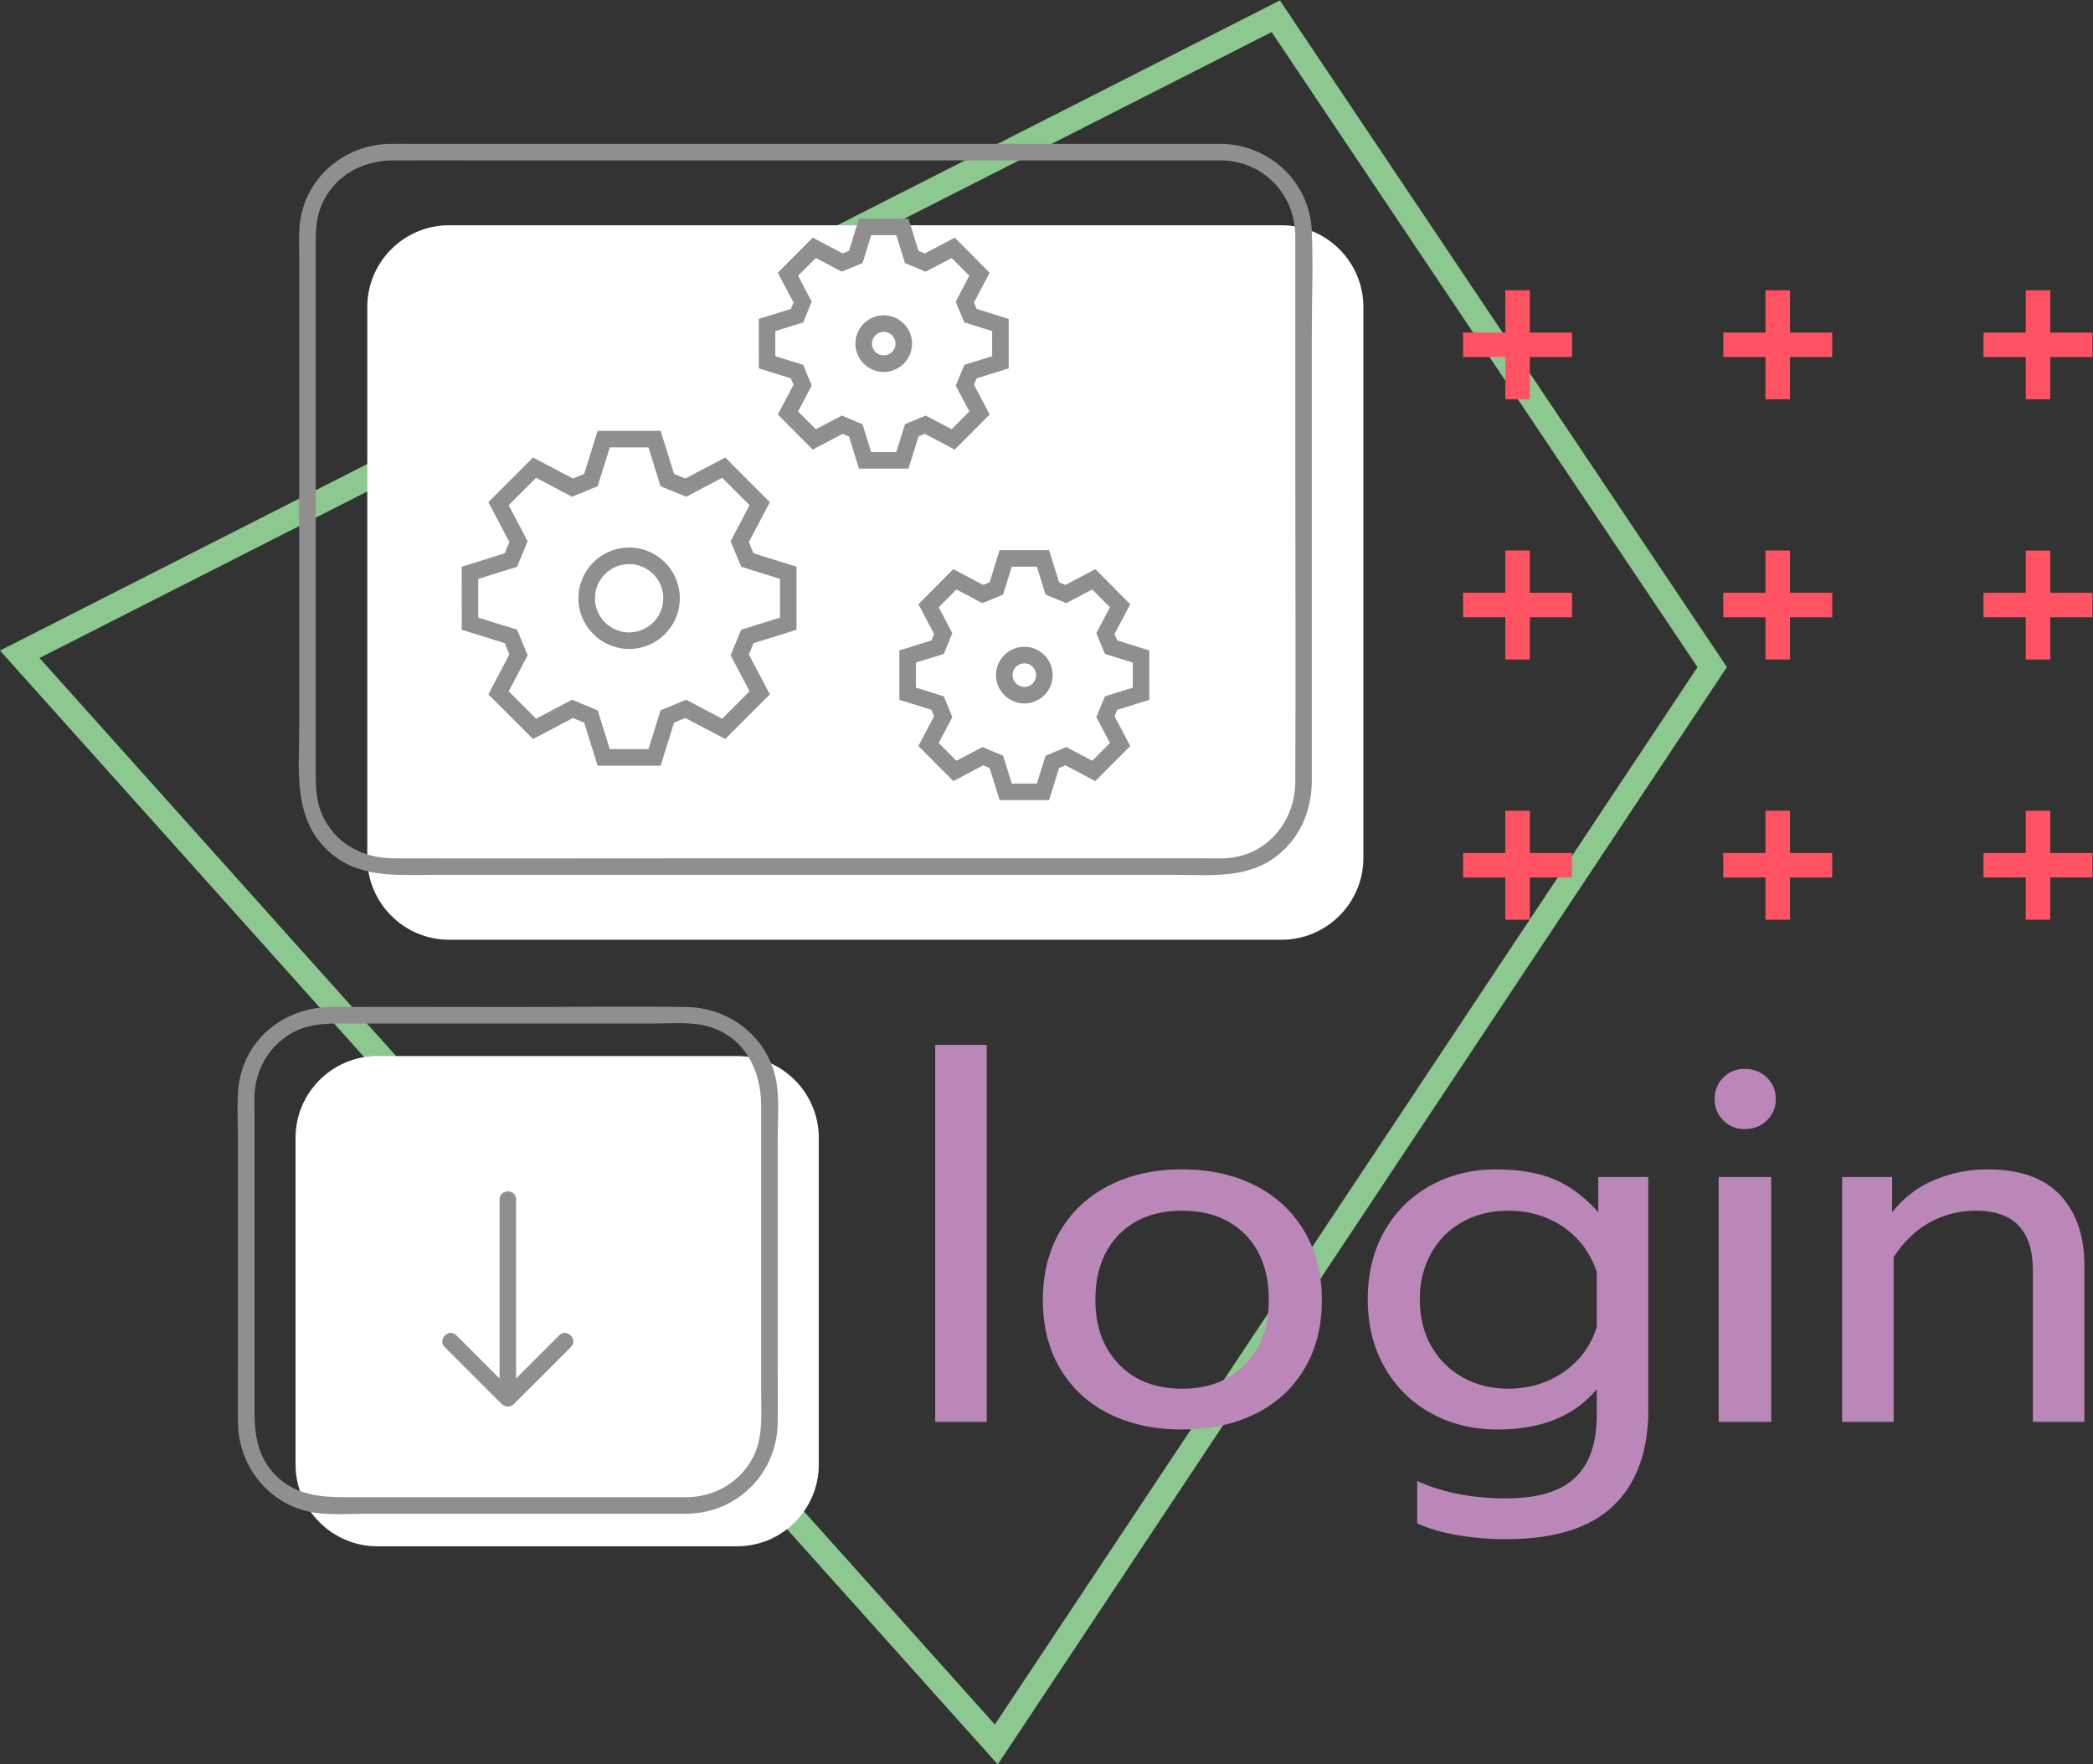 <svg xmlns:dc="http://purl.org/dc/elements/1.1/" xmlns:cc="http://creativecommons.org/ns#" xmlns:rdf="http://www.w3.org/1999/02/22-rdf-syntax-ns#" xmlns:svg="http://www.w3.org/2000/svg" xmlns="http://www.w3.org/2000/svg" viewBox="0 0 136.745 115.275" height="115.275" width="136.745" xml:space="preserve" id="svg2"><rect x="0" y="0" width="136.745" height="115.275" fill="#333333" stroke="none"/><defs id="defs6"><clipPath id="clipPath58" clipPathUnits="userSpaceOnUse"><path id="path56" d="M 0,86.456 H 102.559 V 0 H 0 Z"></path></clipPath></defs><g transform="matrix(1.333,0,0,-1.333,0,115.275)" id="g10"><g transform="translate(62.732,86.456)" id="g12"><path id="path14" style="fill:#8cc88f;fill-opacity:1;fill-rule:nonzero;stroke:none" d="m 0,0 -62.732,-31.864 48.903,-54.592 35.738,53.782 z M -60.796,-32.227 -0.405,-1.551 20.466,-32.677 -13.97,-84.501 Z"></path></g><g transform="translate(99.288,72.249)" id="g16"><path id="path18" style="fill:#ff5262;fill-opacity:1;fill-rule:nonzero;stroke:none" d="M 0,0 V -2.071 H -2.071 V -3.27 H 0 v -2.071 h 1.201 v 2.071 h 2.07 v 1.199 H 1.201 V 0 Z"></path></g><g transform="translate(87.734,72.249)" id="g20"><path id="path22" style="fill:#ff5262;fill-opacity:1;fill-rule:nonzero;stroke:none" d="m 0,0 h -1.2 v -2.07 h -2.071 v -1.2 H -1.2 V -5.341 H 0 v 2.071 h 2.07 v 1.2 l -2.07,0 z"></path></g><g transform="translate(74.981,72.249)" id="g24"><path id="path26" style="fill:#ff5262;fill-opacity:1;fill-rule:nonzero;stroke:none" d="m 0,0 h -1.2 v -2.07 h -2.071 v -1.2 H -1.2 V -5.341 H 0 v 2.071 h 2.07 v 1.2 l -2.07,0 z"></path></g><g transform="translate(99.288,59.495)" id="g28"><path id="path30" style="fill:#ff5262;fill-opacity:1;fill-rule:nonzero;stroke:none" d="M 0,0 V -2.071 H -2.071 V -3.27 H 0 v -2.072 h 1.201 v 2.072 h 2.07 v 1.199 H 1.201 V 0 Z"></path></g><g transform="translate(87.734,59.495)" id="g32"><path id="path34" style="fill:#ff5262;fill-opacity:1;fill-rule:nonzero;stroke:none" d="m 0,0 h -1.2 v -2.07 h -2.071 v -1.2 H -1.2 V -5.341 H 0 v 2.071 h 2.07 v 1.2 l -2.07,0 z"></path></g><g transform="translate(74.981,59.495)" id="g36"><path id="path38" style="fill:#ff5262;fill-opacity:1;fill-rule:nonzero;stroke:none" d="m 0,0 h -1.2 v -2.07 h -2.071 v -1.2 H -1.2 V -5.341 H 0 v 2.071 h 2.07 v 1.2 l -2.07,0 z"></path></g><g transform="translate(99.288,46.742)" id="g40"><path id="path42" style="fill:#ff5262;fill-opacity:1;fill-rule:nonzero;stroke:none" d="M 0,0 V -2.071 H -2.071 V -3.27 H 0 v -2.071 h 1.201 v 2.071 h 2.07 v 1.199 H 1.201 V 0 Z"></path></g><g transform="translate(87.734,46.741)" id="g44"><path id="path46" style="fill:#ff5262;fill-opacity:1;fill-rule:nonzero;stroke:none" d="m 0,0 h -1.2 v -2.07 h -2.071 v -1.2 H -1.2 V -5.341 H 0 v 2.071 h 2.07 v 1.2 l -2.07,0 z"></path></g><g transform="translate(74.981,46.741)" id="g48"><path id="path50" style="fill:#ff5262;fill-opacity:1;fill-rule:nonzero;stroke:none" d="m 0,0 h -1.2 v -2.07 h -2.071 v -1.2 H -1.2 V -5.341 H 0 v 2.071 h 2.07 v 1.2 l -2.07,0 z"></path></g><g id="g52"><g clip-path="url(#clipPath58)" id="g54"><g transform="translate(36.131,10.691)" id="g60"><path id="path62" style="fill:#ffffff;fill-opacity:1;fill-rule:nonzero;stroke:none" d="m 0,0 h -17.645 c -2.2,0 -4,1.8 -4,4 v 16.026 c 0,2.2 1.8,4 4,4 H 0 c 2.2,0 4,-1.8 4,-4 V 4 C 4,1.8 2.2,0 0,0"></path></g><g transform="translate(33.712,13.096)" id="g64"><path id="path66" style="fill:#908e8e;fill-opacity:1;fill-rule:nonzero;stroke:none" d="m 0,0 h -16.745 c -1.327,0 -2.573,0.109 -3.551,1.173 -0.943,1.026 -0.944,2.248 -0.944,3.53 v 10.065 4.116 c 0,0.244 -0.005,0.488 0,0.732 0.024,1.255 0.655,2.424 1.738,3.079 0.982,0.595 2.05,0.521 3.141,0.521 h 4.416 10.298 c 0.873,0 1.862,0.1 2.706,-0.16 1.773,-0.547 2.536,-2.164 2.536,-3.893 V 9.816 5.06 C 3.595,4.008 3.696,2.918 3.194,1.951 2.569,0.748 1.343,0.029 0,0 c -0.52,-0.011 -0.522,-0.821 0,-0.81 2.449,0.053 4.364,1.994 4.405,4.437 0.017,0.976 0,1.954 0,2.93 v 10.945 c 0,0.899 0.08,1.846 -0.047,2.74 -0.316,2.21 -2.24,3.753 -4.431,3.784 -2.832,0.04 -5.668,0 -8.5,0 -2.969,0 -5.939,0.014 -8.909,0 -2.04,-0.009 -3.894,-1.264 -4.424,-3.291 -0.247,-0.94 -0.144,-2.013 -0.144,-2.976 V 6.86 c 0,-1.062 -0.008,-2.123 0,-3.185 0.017,-2.194 1.579,-4.123 3.785,-4.438 0.843,-0.12 1.736,-0.047 2.585,-0.047 h 5.12 9.933 H 0 C 0.521,-0.81 0.522,0 0,0"></path></g><g transform="translate(27.41,21.03)" id="g68"><path id="path70" style="fill:#908e8e;fill-opacity:1;fill-rule:nonzero;stroke:none" d="m 0,0 -2.116,-2.116 v 7.57 1.209 c 0,0.521 -0.81,0.522 -0.81,0 v -8.548 -0.231 c -0.705,0.705 -1.411,1.411 -2.116,2.116 -0.369,0.369 -0.942,-0.204 -0.573,-0.573 0.936,-0.936 1.872,-1.871 2.808,-2.807 10e-4,-0.002 0.004,-0.002 0.005,-0.004 0.007,-0.005 0.015,-0.008 0.021,-0.014 0.148,-0.124 0.368,-0.125 0.517,-0.002 0.008,0.006 0.017,0.01 0.024,0.017 0.002,10e-4 0.004,10e-4 0.005,0.003 l 2.808,2.807 C 0.942,-0.204 0.369,0.369 0,0"></path></g><path id="path72" style="fill:#bb87b8;fill-opacity:1;fill-rule:nonzero;stroke:none" d="m 45.838,35.264 h 2.525 V 16.789 h -2.525 z"></path><g transform="translate(61.038,19.614)" id="g74"><path id="path76" style="fill:#bb87b8;fill-opacity:1;fill-rule:nonzero;stroke:none" d="M 0,0 C 0.767,0.8 1.15,1.85 1.15,3.149 1.15,4.5 0.767,5.566 0,6.35 -0.767,7.133 -1.8,7.524 -3.1,7.524 -4.399,7.524 -5.434,7.133 -6.2,6.35 -6.967,5.566 -7.35,4.5 -7.35,3.149 -7.35,1.85 -6.967,0.8 -6.2,0 c 0.766,-0.801 1.801,-1.2 3.1,-1.2 1.3,0 2.333,0.399 3.1,1.2 m -6.662,-2.438 c -1.025,0.508 -1.825,1.242 -2.401,2.2 -0.575,0.959 -0.862,2.088 -0.862,3.387 0,1.284 0.283,2.409 0.85,3.375 0.566,0.967 1.367,1.713 2.4,2.238 1.033,0.525 2.225,0.788 3.575,0.788 1.35,0 2.541,-0.263 3.576,-0.788 C 1.509,8.237 2.313,7.491 2.888,6.524 3.463,5.558 3.75,4.433 3.75,3.149 3.75,1.85 3.463,0.721 2.888,-0.238 2.313,-1.196 1.509,-1.93 0.476,-2.438 -0.559,-2.946 -1.75,-3.2 -3.1,-3.2 c -1.35,0 -2.538,0.254 -3.562,0.762"></path></g><g transform="translate(76.65,19.239)" id="g78"><path id="path80" style="fill:#bb87b8;fill-opacity:1;fill-rule:nonzero;stroke:none" d="m 0,0 c 0.792,0.55 1.329,1.283 1.612,2.199 v 2.7 C 1.296,5.833 0.75,6.566 -0.024,7.1 -0.8,7.633 -1.704,7.899 -2.737,7.899 -3.554,7.899 -4.292,7.721 -4.95,7.362 -5.608,7.004 -6.125,6.491 -6.5,5.824 -6.875,5.158 -7.062,4.399 -7.062,3.55 c 0,-0.867 0.187,-1.63 0.562,-2.288 0.375,-0.658 0.892,-1.171 1.55,-1.537 0.658,-0.368 1.396,-0.55 2.213,-0.55 1.033,0 1.945,0.274 2.737,0.825 M -5.225,-8 C -6,-7.867 -6.654,-7.676 -7.187,-7.426 v 2.075 c 1.25,-0.566 2.7,-0.849 4.35,-0.849 1.55,0 2.679,0.337 3.387,1.013 0.709,0.674 1.062,1.695 1.062,3.062 v 1.274 c -1.099,-1.316 -2.716,-1.974 -4.849,-1.974 -1.217,0 -2.309,0.266 -3.276,0.8 -0.966,0.533 -1.724,1.283 -2.274,2.25 -0.55,0.966 -0.825,2.075 -0.825,3.325 0,1.266 0.27,2.379 0.812,3.337 0.541,0.959 1.291,1.704 2.25,2.238 0.958,0.533 2.037,0.8 3.237,0.8 1.117,0 2.063,-0.163 2.838,-0.487 C 0.3,9.112 1.021,8.574 1.687,7.824 V 9.55 H 4.138 V -1.851 C 4.138,-3.9 3.566,-5.471 2.425,-6.562 1.283,-7.654 -0.471,-8.2 -2.837,-8.2 c -0.817,0 -1.613,0.066 -2.388,0.2"></path></g><path id="path82" style="fill:#bb87b8;fill-opacity:1;fill-rule:nonzero;stroke:none" d="m 84.238,28.789 h 2.575 v -12 h -2.575 z m 0.225,2.774 c -0.283,0.284 -0.425,0.634 -0.425,1.051 0,0.416 0.142,0.766 0.425,1.05 0.283,0.283 0.634,0.425 1.05,0.425 0.433,0 0.796,-0.142 1.088,-0.425 0.291,-0.284 0.437,-0.634 0.437,-1.05 0,-0.417 -0.146,-0.767 -0.437,-1.051 -0.292,-0.283 -0.655,-0.424 -1.088,-0.424 -0.416,0 -0.767,0.141 -1.05,0.424"></path><g transform="translate(90.288,28.789)" id="g84"><path id="path86" style="fill:#bb87b8;fill-opacity:1;fill-rule:nonzero;stroke:none" d="m 0,0 h 2.45 v -1.726 c 0.567,0.717 1.263,1.247 2.087,1.588 0.825,0.342 1.688,0.513 2.588,0.513 1.6,0 2.791,-0.425 3.575,-1.275 0.783,-0.85 1.175,-1.992 1.175,-3.425 V -12 H 9.35 v 7.425 c 0,1.95 -0.934,2.925 -2.8,2.925 -0.8,0 -1.546,-0.188 -2.238,-0.563 C 3.621,-2.588 3.025,-3.159 2.525,-3.925 V -12 H 0 Z"></path></g><g transform="translate(62.823,75.437)" id="g88"><path id="path90" style="fill:#ffffff;fill-opacity:1;fill-rule:nonzero;stroke:none" d="m 0,0 h -40.821 c -2.2,0 -4,-1.8 -4,-4 v -27.017 c 0,-2.2 1.8,-4 4,-4 H 0 c 2.2,0 4,1.8 4,4 V -4 C 4,-1.8 2.2,0 0,0"></path></g><g transform="translate(59.891,79.426)" id="g92"><path id="path94" style="fill:#908e8e;fill-opacity:1;fill-rule:nonzero;stroke:none" d="m 0,0 h -12.131 -20.901 -6.646 c -0.376,0 -0.754,0.007 -1.13,0 -2.099,-0.038 -3.97,-1.518 -4.345,-3.618 -0.109,-0.608 -0.073,-1.245 -0.073,-1.861 v -3.312 -10.244 -9.577 c 0,-2.108 -0.311,-4.444 1.411,-6.033 1.46,-1.348 3.264,-1.182 5.075,-1.182 h 7.589 21.046 7.813 c 1.711,0 3.505,-0.203 4.958,0.908 1.19,0.91 1.736,2.271 1.739,3.737 0.002,0.778 0,1.556 0,2.335 v 9.378 10.292 c 0,1.643 0.072,3.303 -0.004,4.945 C 4.293,-1.871 2.339,-0.05 0,0 c -0.521,0.011 -0.521,-0.799 0,-0.81 2.035,-0.044 3.581,-1.666 3.595,-3.686 0.004,-0.633 0,-1.266 0,-1.899 v -8.731 c 0,-5.386 0.027,-10.773 0,-16.16 -0.009,-1.833 -1.265,-3.461 -3.137,-3.702 -0.403,-0.051 -0.824,-0.029 -1.23,-0.029 H -6.709 -26.93 c -4.557,0 -9.115,-0.012 -13.672,0 -1.4,0.004 -2.679,0.618 -3.375,1.879 -0.44,0.798 -0.439,1.626 -0.439,2.495 v 7.435 17.954 c 0,0.779 -0.029,1.533 0.293,2.273 0.614,1.409 1.987,2.165 3.482,2.171 1.546,0.006 3.093,0 4.64,0 H -16.434 -0.848 0 C 0.521,-0.81 0.522,0 0,0"></path></g><g transform="translate(29.886,49.762)" id="g96"><path id="path98" style="fill:#908e8e;fill-opacity:1;fill-rule:nonzero;stroke:none" d="M 0,0 H 1.898 L 2.49,1.9 3.745,2.42 5.51,1.49 6.853,2.833 5.924,4.599 6.443,5.854 8.344,6.445 v 1.899 l -1.9,0.592 -0.52,1.253 0.929,1.765 L 5.51,13.298 3.745,12.369 2.49,12.884 1.898,14.788 0,14.789 -0.592,12.885 -1.847,12.369 -3.611,13.298 -4.954,11.954 -4.025,10.19 -4.542,8.936 -6.446,8.343 V 6.445 L -4.542,5.854 -4.025,4.598 -4.954,2.833 -3.611,1.49 -1.846,2.42 -0.592,1.9 Z m 2.494,-0.811 h -3.09 l -0.656,2.108 -0.553,0.228 -1.956,-1.029 -2.188,2.187 1.03,1.958 -0.227,0.552 -2.109,0.657 -0.001,3.088 2.11,0.658 0.227,0.551 -1.03,1.957 2.188,2.188 1.956,-1.03 0.553,0.226 0.656,2.112 3.091,-10e-4 0.655,-2.11 0.553,-0.227 1.958,1.03 L 7.847,12.104 6.817,10.148 7.046,9.596 9.153,8.939 9.154,5.85 7.047,5.193 6.817,4.64 7.847,2.683 5.661,0.496 3.704,1.525 3.15,1.297 Z"></path></g><g transform="translate(30.836,58.831)" id="g100"><path id="path102" style="fill:#908e8e;fill-opacity:1;fill-rule:nonzero;stroke:none" d="m 0,0 c -0.924,0 -1.676,-0.752 -1.676,-1.676 0,-0.923 0.752,-1.674 1.676,-1.674 0.923,0 1.674,0.751 1.674,1.674 C 1.674,-0.752 0.923,0 0,0 m 0,-4.16 c -1.371,0 -2.486,1.114 -2.486,2.484 0,1.371 1.115,2.487 2.486,2.487 1.37,0 2.483,-1.116 2.483,-2.487 C 2.483,-3.046 1.37,-4.16 0,-4.16"></path></g><g transform="translate(42.699,64.321)" id="g104"><path id="path106" style="fill:#908e8e;fill-opacity:1;fill-rule:nonzero;stroke:none" d="M 0,0 H 1.231 L 1.657,1.365 2.671,1.789 3.944,1.117 4.812,1.989 4.144,3.257 4.567,4.274 5.93,4.7 V 5.93 L 4.567,6.355 4.144,7.372 4.812,8.641 3.944,9.513 2.672,8.841 1.656,9.262 1.231,10.629 0,10.63 -0.425,9.262 -1.441,8.841 -2.713,9.513 -3.582,8.641 -2.914,7.373 -3.331,6.355 -4.699,5.93 V 4.7 L -3.33,4.274 -2.914,3.256 -3.582,1.989 -2.713,1.117 -1.44,1.789 -0.425,1.365 Z M 1.827,-0.811 H -0.597 L -1.086,0.764 -1.4,0.895 -2.864,0.121 l -1.712,1.72 0.77,1.458 -0.13,0.315 -1.573,0.49 -10e-4,2.421 1.575,0.491 0.129,0.314 -0.77,1.459 1.712,1.72 1.465,-0.774 0.313,0.13 0.49,1.575 L 1.828,11.439 2.317,9.865 2.63,9.735 4.095,10.509 5.807,8.789 5.038,7.331 5.169,7.016 6.74,6.525 6.741,4.104 5.169,3.614 5.038,3.298 5.807,1.841 4.095,0.121 2.631,0.895 2.318,0.764 Z"></path></g><g transform="translate(43.316,70.214)" id="g108"><path id="path110" style="fill:#908e8e;fill-opacity:1;fill-rule:nonzero;stroke:none" d="m 0,0 c -0.319,0 -0.579,-0.259 -0.579,-0.578 0,-0.318 0.26,-0.577 0.579,-0.577 0.318,0 0.577,0.259 0.577,0.577 C 0.577,-0.259 0.318,0 0,0 m 0,-1.966 c -0.766,0 -1.389,0.623 -1.389,1.388 0,0.765 0.623,1.389 1.389,1.389 0.765,0 1.386,-0.624 1.386,-1.389 0,-0.765 -0.621,-1.388 -1.386,-1.388"></path></g><g transform="translate(49.59,48.074)" id="g112"><path id="path114" style="fill:#908e8e;fill-opacity:1;fill-rule:nonzero;stroke:none" d="M 0,0 H 1.231 L 1.657,1.364 2.671,1.788 3.944,1.116 4.812,1.988 4.144,3.257 4.567,4.274 5.93,4.7 V 5.929 L 4.567,6.354 4.144,7.372 4.812,8.641 3.944,9.513 2.672,8.841 1.656,9.262 1.231,10.629 H 0 L -0.425,9.262 -1.441,8.841 -2.713,9.513 -3.582,8.641 -2.914,7.373 -3.33,6.354 -4.699,5.929 V 4.7 L -3.33,4.274 -2.914,3.256 -3.582,1.988 -2.713,1.116 -1.44,1.788 -0.425,1.364 Z M 1.827,-0.811 H -0.597 L -1.086,0.763 -1.4,0.894 -2.864,0.12 l -1.712,1.72 0.77,1.459 -0.13,0.315 -1.573,0.49 -10e-4,2.42 1.574,0.491 0.13,0.315 -0.77,1.459 1.712,1.72 1.465,-0.774 0.313,0.13 0.49,1.574 H 1.828 L 2.317,9.865 2.63,9.735 4.095,10.509 5.807,8.789 5.038,7.331 5.169,7.015 6.74,6.524 6.741,4.104 5.169,3.614 5.038,3.298 5.807,1.84 4.095,0.12 2.631,0.894 2.318,0.763 Z"></path></g><g transform="translate(50.207,53.967)" id="g116"><path id="path118" style="fill:#908e8e;fill-opacity:1;fill-rule:nonzero;stroke:none" d="m 0,0 c -0.319,0 -0.579,-0.259 -0.579,-0.578 0,-0.318 0.26,-0.577 0.579,-0.577 0.318,0 0.577,0.259 0.577,0.577 C 0.577,-0.259 0.318,0 0,0 m 0,-1.966 c -0.766,0 -1.389,0.623 -1.389,1.388 0,0.765 0.623,1.389 1.389,1.389 0.765,0 1.386,-0.624 1.386,-1.389 0,-0.765 -0.621,-1.388 -1.386,-1.388"></path></g></g></g></g></svg>